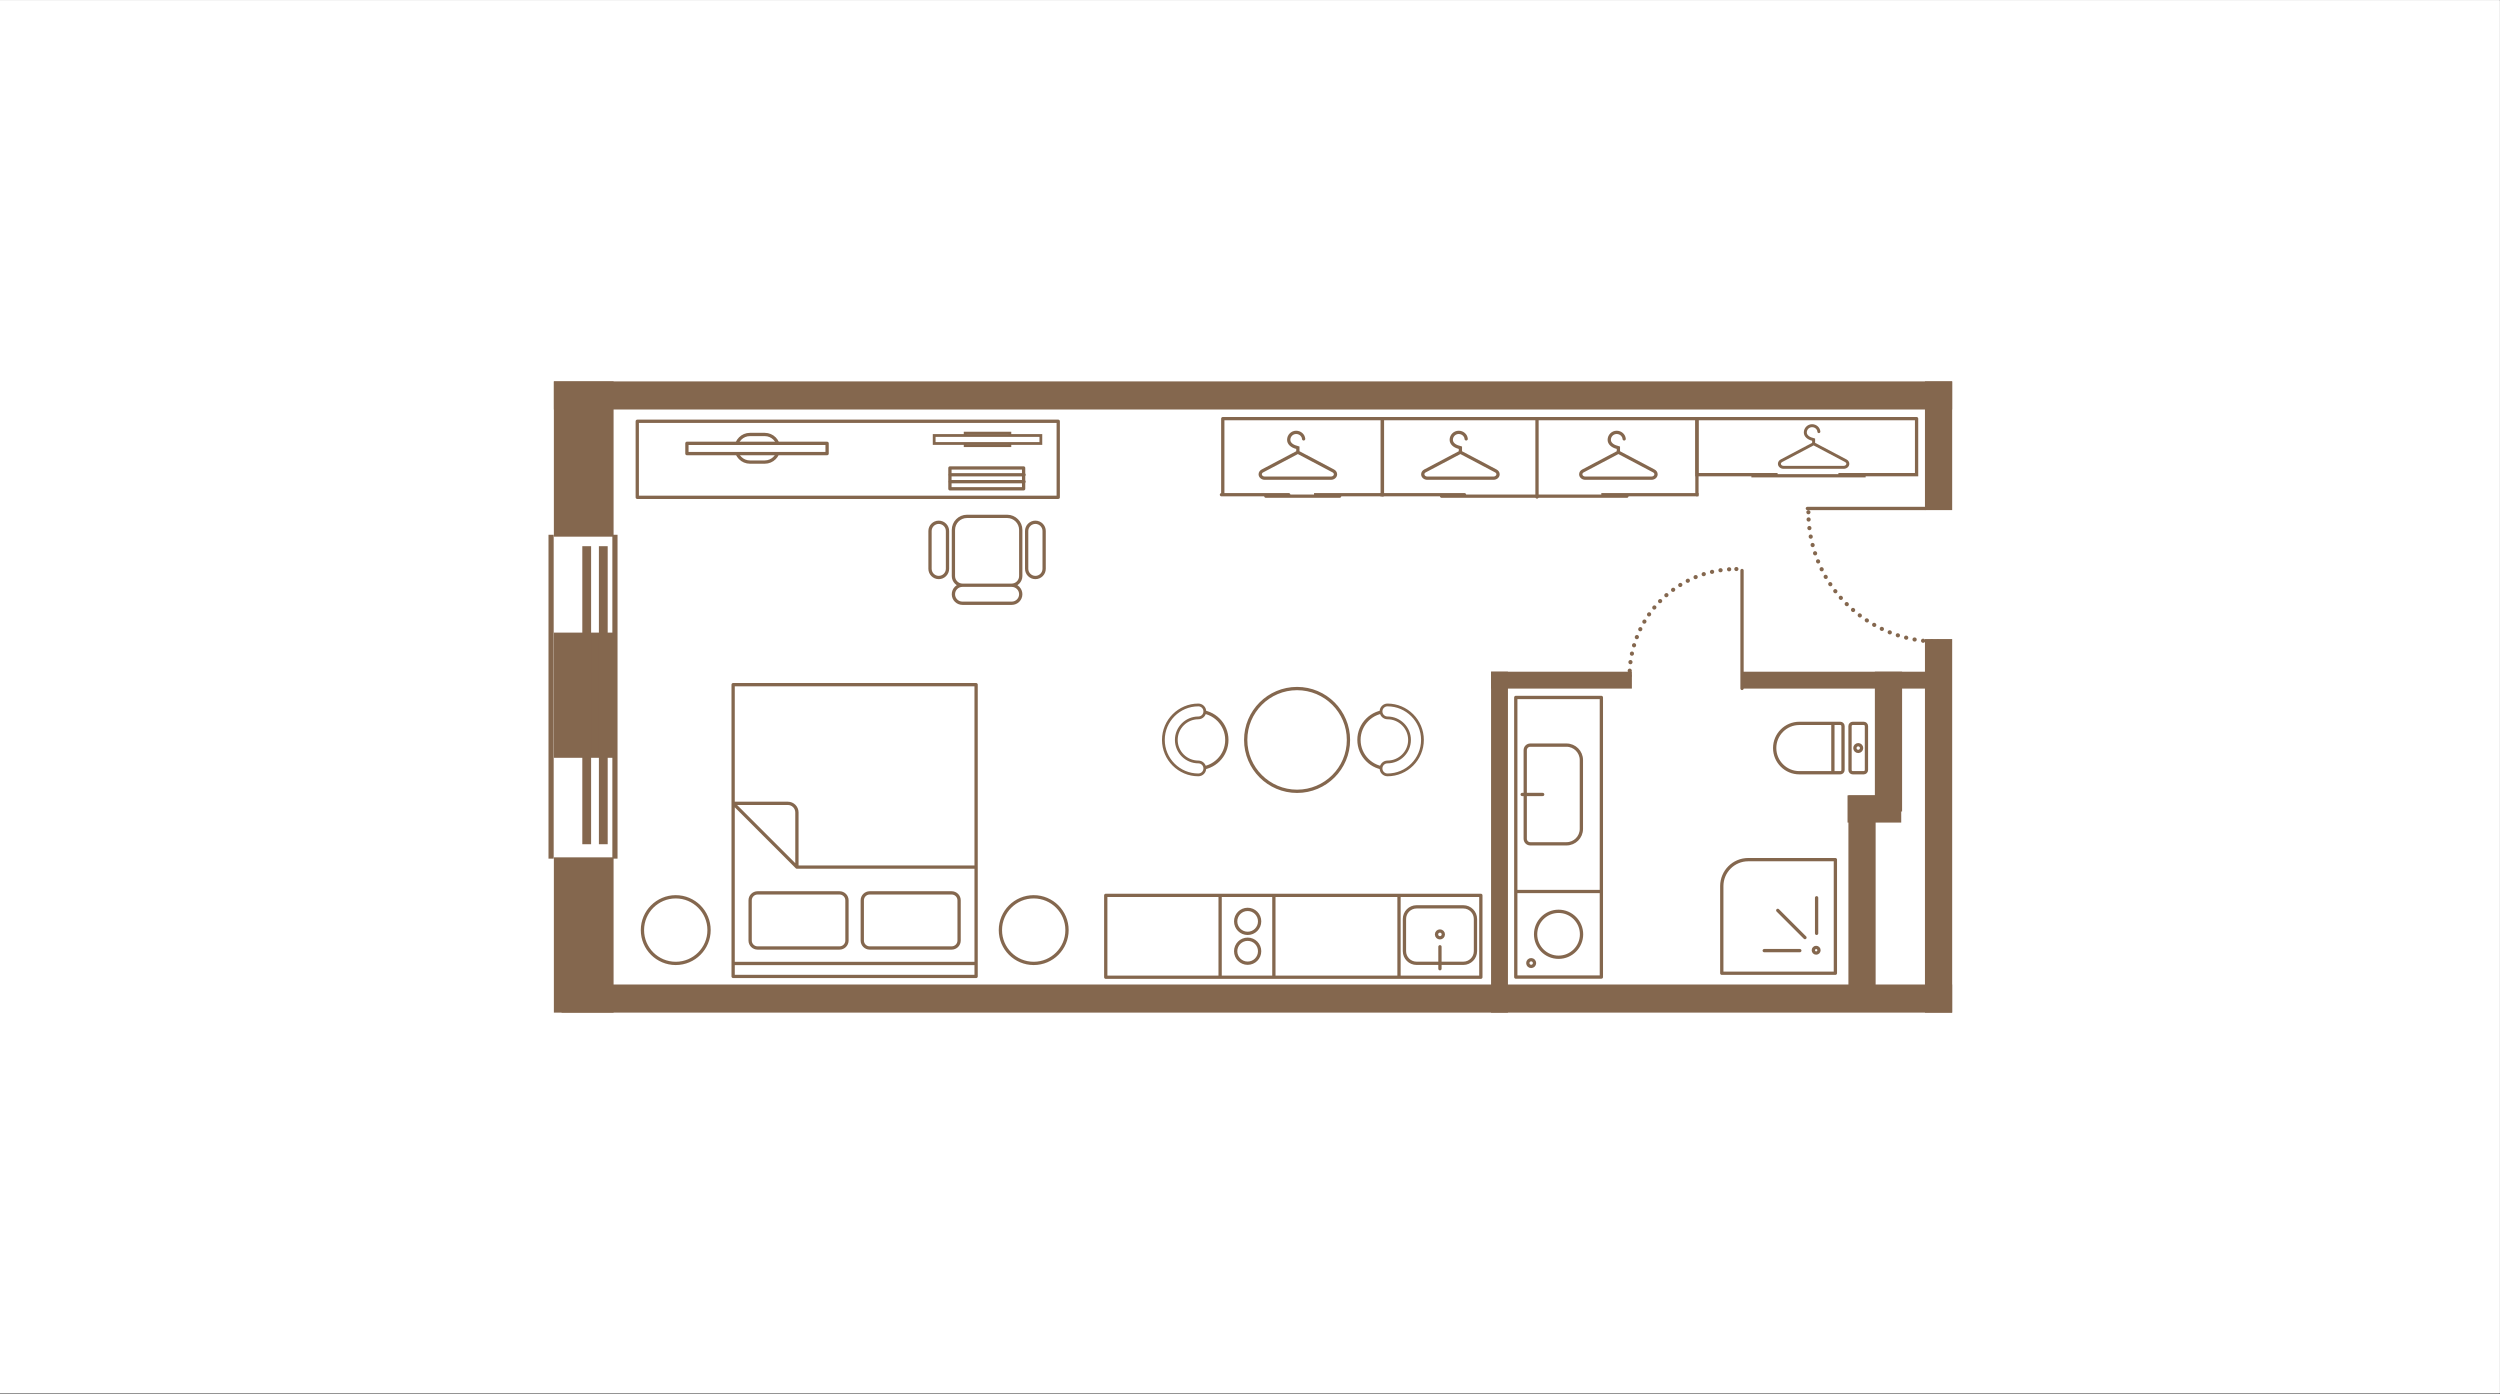 <?xml version="1.0" encoding="UTF-8" standalone="no"?> <svg xmlns="http://www.w3.org/2000/svg" xmlns:xlink="http://www.w3.org/1999/xlink" xmlns:serif="http://www.serif.com/" width="100%" height="100%" viewBox="0 0 1892 1055" xml:space="preserve" style="fill-rule:evenodd;clip-rule:evenodd;stroke-linecap:round;stroke-linejoin:round;stroke-miterlimit:10;"><rect x="0" y="0" width="1892" height="1055" fill="#333333" stroke="none"/> <g transform="matrix(1,0,0,1,-159.276,-283.765)"> <g transform="matrix(7.266,0,0,6.07,-3338.31,-3875.37)"> <rect x="481.352" y="685.223" width="260.374" height="173.684" style="fill:white;"></rect> </g> <g transform="matrix(7.266,0,0,6.07,-3338.31,-3875.37)"> <rect x="481.352" y="685.223" width="260.374" height="173.684" style="fill:white;"></rect> </g> <g transform="matrix(0.843,0,0,0.843,311.533,-19.925)"> <g transform="matrix(4.167,0,0,4.167,-3404.43,-1461.97)"> <rect x="892.98" y="519.467" width="301.249" height="6.056" style="fill:rgb(132,103,78);"></rect> </g> <g transform="matrix(4.167,0,0,4.167,-3404.43,-379.018)"> <rect x="894.638" y="389.513" width="299.591" height="6.056" style="fill:rgb(132,103,78);"></rect> </g> <g transform="matrix(4.167,0,0,4.167,-3404.43,-1371.66)"> <rect x="1188.37" y="497.792" width="5.864" height="27.731" style="fill:rgb(132,103,78);"></rect> </g> <g transform="matrix(4.167,0,0,4.167,-3404.43,-1347.82)"> <rect x="892.98" y="492.071" width="12.865" height="33.453" style="fill:rgb(132,103,78);"></rect> </g> <g transform="matrix(4.167,0,0,4.167,-3404.43,-923.726)"> <rect x="892.98" y="444.42" width="12.865" height="26.972" style="fill:rgb(132,103,78);"></rect> </g> <g transform="matrix(4.167,0,0,4.167,-3404.43,-493.172)"> <rect x="892.98" y="389.513" width="12.865" height="33.453" style="fill:rgb(132,103,78);"></rect> </g> <g transform="matrix(4.167,0,0,4.167,-3404.43,-689.147)"> <rect x="1188.37" y="389.513" width="5.864" height="80.487" style="fill:rgb(132,103,78);"></rect> </g> <g transform="matrix(4.167,0,0,4.167,-3404.43,-840.435)"> <rect x="1177.58" y="432.853" width="5.864" height="30.116" style="fill:rgb(132,103,78);"></rect> </g> <g transform="matrix(4.167,0,0,4.167,-3404.43,-559.143)"> <rect x="1171.88" y="391.987" width="5.864" height="44.338" style="fill:rgb(132,103,78);"></rect> </g> <g transform="matrix(-4.167,0,0,4.167,6409.43,-719.451)"> <rect x="1171.88" y="430.461" width="11.568" height="5.864" style="fill:rgb(132,103,78);"></rect> </g> <g transform="matrix(4.167,0,0,4.167,-3404.43,-659.856)"> <rect x="1094.89" y="389.513" width="3.639" height="73.457" style="fill:rgb(132,103,78);"></rect> </g> <g transform="matrix(4.167,0,0,4.167,-3404.43,-950.756)"> <rect x="1094.89" y="459.33" width="30.341" height="3.639" style="fill:rgb(132,103,78);"></rect> </g> <g transform="matrix(4.167,0,0,4.167,-3404.43,-950.756)"> <rect x="1149.05" y="459.33" width="43.639" height="3.639" style="fill:rgb(132,103,78);"></rect> </g> <g transform="matrix(-4.167,0,0,4.167,4127.02,-923.722)"> <rect x="902.827" y="425.801" width="1.894" height="64.209" style="fill:rgb(132,103,78);"></rect> </g> <g transform="matrix(-4.167,0,0,4.167,4097.23,-923.722)"> <rect x="899.252" y="425.801" width="1.894" height="64.209" style="fill:rgb(132,103,78);"></rect> </g> <g transform="matrix(-4.167,0,0,4.167,4033.28,-921.031)"> <rect x="891.968" y="422.695" width="1.116" height="69.775" style="fill:rgb(132,103,78);"></rect> </g> <g transform="matrix(-4.167,0,0,4.167,4147.94,-921.031)"> <rect x="905.727" y="422.695" width="1.116" height="69.775" style="fill:rgb(132,103,78);"></rect> </g> <g transform="matrix(4.167,0,0,4.167,1442.68,770.984)"> <path d="M0,-4.744C-0.198,-4.938 -0.298,-5.158 -0.298,-5.398C-0.298,-6.026 0.213,-6.538 0.842,-6.538C1.168,-6.538 1.481,-6.406 1.7,-6.177C1.818,-6.053 1.953,-5.854 1.979,-5.577L1.98,-5.577C1.98,-5.399 2.124,-5.256 2.301,-5.256C2.478,-5.256 2.622,-5.399 2.622,-5.577C2.622,-5.578 2.621,-5.58 2.621,-5.582C2.621,-5.596 2.62,-5.61 2.618,-5.623C2.54,-6.514 1.75,-7.179 0.841,-7.179C-0.142,-7.179 -0.94,-6.382 -0.94,-5.398C-0.94,-4.545 -0.224,-3.881 0.841,-3.617C0.845,-3.616 0.848,-3.615 0.851,-3.614L0.851,-3.163L-5.914,0.41C-6.276,0.597 -6.521,0.948 -6.521,1.351C-6.521,1.95 -5.98,2.435 -5.312,2.435L7.653,2.435C8.321,2.435 8.862,1.95 8.862,1.351C8.862,0.948 8.617,0.597 8.255,0.41L1.491,-3.163L1.491,-4.086C1.483,-4.089 0.995,-4.239 0.995,-4.239C0.576,-4.343 0.231,-4.518 0,-4.744M1.171,-2.608L7.955,0.976L7.958,0.978L7.961,0.979C8.124,1.064 8.221,1.202 8.221,1.351C8.221,1.591 7.961,1.794 7.653,1.794L-5.312,1.794C-5.62,1.794 -5.88,1.591 -5.88,1.351C-5.88,1.202 -5.783,1.064 -5.62,0.979L-5.617,0.978L-5.614,0.976L1.171,-2.608Z" style="fill:rgb(132,103,78);fill-rule:nonzero;"></path> </g> <g transform="matrix(4.167,0,0,4.167,1125.09,779.844)"> <path d="M0,-5.22C-0.218,-5.433 -0.328,-5.675 -0.328,-5.939C-0.328,-6.631 0.234,-7.193 0.926,-7.193C1.285,-7.193 1.63,-7.049 1.87,-6.796C2,-6.659 2.149,-6.441 2.177,-6.136L2.179,-6.136C2.179,-5.941 2.337,-5.783 2.532,-5.783C2.727,-5.783 2.885,-5.941 2.885,-6.136C2.885,-6.137 2.884,-6.139 2.884,-6.141C2.884,-6.157 2.883,-6.172 2.88,-6.187C2.794,-7.167 1.926,-7.899 0.926,-7.899C-0.156,-7.899 -1.034,-7.022 -1.034,-5.939C-1.034,-5 -0.246,-4.27 0.926,-3.979C0.929,-3.979 0.933,-3.978 0.936,-3.977L0.936,-3.48L-6.507,0.451C-6.906,0.657 -7.175,1.043 -7.175,1.487C-7.175,2.146 -6.579,2.679 -5.845,2.679L8.421,2.679C9.155,2.679 9.751,2.146 9.751,1.487C9.751,1.043 9.482,0.657 9.082,0.451L1.641,-3.48L1.641,-4.495C1.631,-4.499 1.095,-4.664 1.095,-4.664C0.633,-4.779 0.255,-4.97 0,-5.22M1.289,-2.869L8.753,1.074L8.756,1.076L8.759,1.077C8.938,1.17 9.045,1.323 9.045,1.487C9.045,1.751 8.759,1.974 8.421,1.974L-5.845,1.974C-6.183,1.974 -6.469,1.751 -6.469,1.487C-6.469,1.323 -6.363,1.17 -6.183,1.077L-6.18,1.076L-6.177,1.074L1.289,-2.869Z" style="fill:rgb(132,103,78);fill-rule:nonzero;"></path> </g> <g transform="matrix(4.167,0,0,4.167,1266.92,779.844)"> <path d="M0,-5.22C-0.218,-5.433 -0.328,-5.675 -0.328,-5.939C-0.328,-6.631 0.234,-7.193 0.926,-7.193C1.285,-7.193 1.63,-7.049 1.87,-6.796C2,-6.659 2.149,-6.441 2.177,-6.136L2.179,-6.136C2.179,-5.941 2.337,-5.783 2.532,-5.783C2.727,-5.783 2.885,-5.941 2.885,-6.136C2.885,-6.137 2.884,-6.139 2.884,-6.141C2.884,-6.157 2.883,-6.172 2.88,-6.187C2.794,-7.167 1.926,-7.899 0.926,-7.899C-0.156,-7.899 -1.034,-7.022 -1.034,-5.939C-1.034,-5 -0.247,-4.27 0.926,-3.979C0.929,-3.979 0.933,-3.978 0.936,-3.977L0.936,-3.48L-6.507,0.451C-6.906,0.657 -7.175,1.043 -7.175,1.487C-7.175,2.146 -6.579,2.679 -5.845,2.679L8.421,2.679C9.155,2.679 9.751,2.146 9.751,1.487C9.751,1.043 9.482,0.657 9.082,0.451L1.641,-3.48L1.641,-4.495C1.631,-4.499 1.095,-4.664 1.095,-4.664C0.633,-4.779 0.255,-4.97 0,-5.22M1.288,-2.869L8.753,1.074L8.756,1.076L8.759,1.077C8.938,1.17 9.045,1.323 9.045,1.487C9.045,1.751 8.759,1.974 8.421,1.974L-5.845,1.974C-6.183,1.974 -6.469,1.751 -6.469,1.487C-6.469,1.323 -6.363,1.17 -6.183,1.077L-6.18,1.076L-6.177,1.074L1.288,-2.869Z" style="fill:rgb(132,103,78);fill-rule:nonzero;"></path> </g> <g transform="matrix(4.167,0,0,4.167,979.166,779.844)"> <path d="M0,-5.22C-0.218,-5.433 -0.328,-5.675 -0.328,-5.939C-0.328,-6.631 0.234,-7.193 0.926,-7.193C1.285,-7.193 1.629,-7.049 1.87,-6.796C2,-6.659 2.149,-6.441 2.177,-6.136L2.179,-6.136C2.179,-5.941 2.337,-5.783 2.532,-5.783C2.727,-5.783 2.885,-5.941 2.885,-6.136C2.885,-6.137 2.884,-6.139 2.884,-6.141C2.884,-6.157 2.882,-6.172 2.88,-6.187C2.794,-7.167 1.926,-7.899 0.926,-7.899C-0.156,-7.899 -1.034,-7.022 -1.034,-5.939C-1.034,-5 -0.247,-4.27 0.926,-3.979C0.929,-3.979 0.933,-3.978 0.936,-3.977L0.936,-3.48L-6.507,0.451C-6.906,0.657 -7.175,1.043 -7.175,1.487C-7.175,2.146 -6.579,2.679 -5.845,2.679L8.421,2.679C9.155,2.679 9.751,2.146 9.751,1.487C9.751,1.043 9.481,0.657 9.082,0.451L1.641,-3.48L1.641,-4.373L1.64,-4.373L1.64,-4.495C1.631,-4.499 1.095,-4.664 1.095,-4.664C0.633,-4.779 0.254,-4.97 0,-5.22M1.289,-2.869L8.753,1.074L8.756,1.076L8.759,1.077C8.938,1.17 9.045,1.323 9.045,1.487C9.045,1.751 8.759,1.974 8.421,1.974L-5.845,1.974C-6.183,1.974 -6.47,1.751 -6.47,1.487C-6.47,1.323 -6.363,1.17 -6.183,1.077L-6.18,1.076L-6.177,1.074L1.289,-2.869Z" style="fill:rgb(132,103,78);fill-rule:nonzero;"></path> </g> <g transform="matrix(-2.896,2.995,2.995,2.896,1329.23,981.756)"> <path d="M-26.149,-11.089C-17.434,-18.975 -4.076,-19.026 4.703,-11.089" style="fill:none;fill-rule:nonzero;stroke:rgb(132,103,78);stroke-width:0.89px;stroke-dasharray:0.03,1.83;"></path> </g> <g transform="matrix(4.167,0,0,4.167,1378.24,966.998)"> <path d="M0,-23.016L-0.014,-23.016M-23.016,-0.014L-23.016,0" style="fill:none;fill-rule:nonzero;stroke:rgb(132,103,78);stroke-width:0.89px;"></path> </g> <g transform="matrix(0,-4.167,-4.167,0,1436.22,925.349)"> <path d="M-12.704,12.704L12.704,12.704" style="fill:none;fill-rule:nonzero;stroke:rgb(132,103,78);stroke-width:0.71px;stroke-linecap:butt;stroke-linejoin:miter;"></path> </g> <g transform="matrix(2.987,2.905,2.905,-2.987,1497.25,802.765)"> <path d="M-5.345,-13.161C5.276,-22.946 21.717,-22.999 32.404,-13.161" style="fill:none;fill-rule:nonzero;stroke:rgb(132,103,78);stroke-width:0.89px;stroke-dasharray:0.03,1.83;"></path> </g> <g transform="matrix(4.167,0,0,4.167,1442.87,936.261)"> <path d="M0,-27.884L0,-27.872M27.872,0L27.884,0" style="fill:none;fill-rule:nonzero;stroke:rgb(132,103,78);stroke-width:0.89px;"></path> </g> <g transform="matrix(4.167,0,0,4.167,1547.81,901.818)"> <path d="M0,-20.42L-25.408,-20.42M-194.878,-15.8L-194.878,-5.86C-194.878,-4.767 -195.764,-3.881 -196.858,-3.881L-207.404,-3.881C-208.497,-3.881 -209.384,-4.767 -209.384,-5.86L-209.384,-15.8C-209.384,-17.412 -208.077,-18.718 -206.466,-18.718L-197.796,-18.718C-196.184,-18.718 -194.878,-17.412 -194.878,-15.8ZM-194.878,-1.94C-194.878,-3.012 -195.747,-3.881 -196.819,-3.881L-207.443,-3.881C-208.515,-3.881 -209.384,-3.012 -209.384,-1.94C-209.384,-0.868 -208.515,0 -207.443,0L-196.819,0C-195.747,0 -194.878,-0.868 -194.878,-1.94ZM-210.658,-15.564L-210.658,-7.429C-210.658,-6.389 -211.501,-5.546 -212.541,-5.546C-213.58,-5.546 -214.423,-6.389 -214.423,-7.429L-214.423,-15.564C-214.423,-16.603 -213.58,-17.446 -212.541,-17.446C-211.501,-17.446 -210.658,-16.603 -210.658,-15.564ZM-189.838,-15.564L-189.838,-7.429C-189.838,-6.389 -190.681,-5.546 -191.721,-5.546C-192.761,-5.546 -193.604,-6.389 -193.604,-7.429L-193.604,-15.564C-193.604,-16.603 -192.761,-17.446 -191.721,-17.446C-190.681,-17.446 -189.838,-16.603 -189.838,-15.564Z" style="fill:none;fill-rule:nonzero;stroke:rgb(132,103,78);stroke-width:0.71px;stroke-linecap:butt;stroke-linejoin:miter;"></path> </g> <g transform="matrix(4.167,0,0,4.167,505.958,750.299)"> <path d="M0,5.947L-3.198,5.947C-4.84,5.947 -6.171,4.616 -6.171,2.974C-6.171,1.332 -4.84,0 -3.198,0L0,0C1.642,0 2.973,1.332 2.973,2.974C2.973,4.616 1.642,5.947 0,5.947Z" style="fill:white;fill-rule:nonzero;stroke:rgb(132,103,78);stroke-width:0.71px;stroke-linecap:butt;stroke-linejoin:miter;"></path> </g> <g transform="matrix(-4.167,0,0,4.167,4403.03,-1366.78)"> <rect x="921.794" y="509.965" width="30.202" height="2.214" style="fill:white;stroke:rgb(132,103,78);stroke-width:0.71px;stroke-linecap:butt;stroke-linejoin:miter;"></rect> </g> <g transform="matrix(4.167,0,0,4.167,-3404.43,-1383.07)"> <path d="M990.922,514.077L981.89,514.077L981.89,511.978L990.922,511.978L990.922,514.077ZM991.522,511.378L981.29,511.378L981.29,514.677L991.522,514.677L991.522,511.378Z" style="fill:rgb(132,103,78);fill-rule:nonzero;"></path> </g> <g transform="matrix(4.167,0,0,4.167,-3404.43,-1382.91)"> <rect x="974.914" y="512.147" width="22.984" height="1.722" style="fill:white;"></rect> </g> <g transform="matrix(4.167,0,0,4.167,-3404.43,-1382.91)"> <path d="M997.598,513.569L975.214,513.569L975.214,512.447L997.598,512.447L997.598,513.569ZM998.198,511.847L974.614,511.847L974.614,514.169L998.198,514.169L998.198,511.847Z" style="fill:rgb(132,103,78);fill-rule:nonzero;"></path> </g> <g transform="matrix(-4.167,0,0,4.167,4815.61,-1313.04)"> <rect x="978.467" y="502.38" width="15.877" height="4.488" style="fill:white;stroke:rgb(132,103,78);stroke-width:0.71px;stroke-linecap:butt;stroke-linejoin:miter;"></rect> </g> <g transform="matrix(4.167,0,0,4.167,672.517,786.455)"> <path d="M0,0L15.877,0" style="fill:none;fill-rule:nonzero;stroke:rgb(132,103,78);stroke-width:0.71px;stroke-linecap:butt;stroke-linejoin:miter;"></path> </g> <g transform="matrix(4.167,0,0,4.167,672.517,792.654)"> <path d="M0,0L15.877,0" style="fill:none;fill-rule:nonzero;stroke:rgb(132,103,78);stroke-width:0.71px;stroke-linecap:butt;stroke-linejoin:miter;"></path> </g> <g transform="matrix(4.167,0,0,4.167,1539.99,737.065)"> <path d="M0,11.837L0,-0.234L-47.324,-0.234L-47.324,11.837M-47.23,11.837L-30.301,11.837M-16.487,11.837L0,11.837M-35.237,12.071L-11.33,12.071" style="fill:none;fill-rule:nonzero;stroke:rgb(132,103,78);stroke-width:0.71px;stroke-linecap:square;stroke-linejoin:miter;"></path> </g> <g transform="matrix(4.167,0,0,4.167,1342.8,736.087)"> <path d="M0,16.385L0,0L-67.767,0L-67.767,16.385M-68.053,16.385L-50.08,16.385" style="fill:none;fill-rule:nonzero;stroke:rgb(132,103,78);stroke-width:0.71px;stroke-linecap:butt;stroke-linejoin:miter;"></path> </g> <g transform="matrix(4.167,0,0,4.167,1258.44,804.358)"> <path d="M0,0L20.247,0" style="fill:none;fill-rule:nonzero;stroke:rgb(132,103,78);stroke-width:0.71px;stroke-linecap:square;stroke-linejoin:miter;"></path> </g> <g transform="matrix(4.167,0,0,4.167,1113.57,736.089)"> <path d="M0,16.702L39.925,16.702M-12.751,16.385L-12.751,0L-47.142,0L-47.142,16.385M-47.429,16.385L-32.935,16.385" style="fill:none;fill-rule:nonzero;stroke:rgb(132,103,78);stroke-width:0.71px;stroke-linecap:butt;stroke-linejoin:miter;"></path> </g> <g transform="matrix(4.167,0,0,4.167,1000.54,804.358)"> <path d="M0,0L14.377,0" style="fill:none;fill-rule:nonzero;stroke:rgb(132,103,78);stroke-width:0.71px;stroke-linecap:square;stroke-linejoin:miter;"></path> </g> <g transform="matrix(4.167,0,0,4.167,955.778,739.493)"> <path d="M0,15.885L15.899,15.885M-44.723,-0.25L-135.418,-0.25L-135.418,16.135L-44.723,16.135L-44.723,-0.25Z" style="fill:none;fill-rule:nonzero;stroke:rgb(132,103,78);stroke-width:0.71px;stroke-linecap:butt;stroke-linejoin:miter;"></path> </g> <g transform="matrix(4.167,0,0,4.167,1434.76,1158.34)"> <path d="M0,-25.045L8.822,-25.045C9.144,-25.045 9.405,-25.306 9.405,-25.628L9.405,-35.098C9.405,-35.42 9.144,-35.681 8.822,-35.681L0,-35.681C-2.937,-35.681 -5.318,-33.3 -5.318,-30.363C-5.318,-27.426 -2.937,-25.045 0,-25.045ZM7.223,-35.681L7.223,-25.045M11.497,-25.045L13.868,-25.045C14.19,-25.045 14.452,-25.306 14.452,-25.628L14.452,-35.098C14.452,-35.42 14.19,-35.681 13.868,-35.681L11.497,-35.681C11.175,-35.681 10.914,-35.42 10.914,-35.098L10.914,-25.628C10.914,-25.306 11.175,-25.045 11.497,-25.045ZM11.959,-30.363C11.959,-29.964 12.283,-29.64 12.683,-29.64C13.082,-29.64 13.406,-29.964 13.406,-30.363C13.406,-30.763 13.082,-31.087 12.683,-31.087C12.283,-31.087 11.959,-30.763 11.959,-30.363ZM-42.657,0.538L-61.096,0.538L-61.096,-41.266L-42.657,-41.266L-42.657,0.538ZM-50.175,-30.995L-57.972,-30.995C-58.573,-30.995 -59.06,-30.508 -59.06,-29.907L-59.06,-10.821C-59.06,-10.22 -58.573,-9.733 -57.972,-9.733L-50.175,-9.733C-48.402,-9.733 -46.964,-11.17 -46.964,-12.944L-46.964,-27.784C-46.964,-29.557 -48.402,-30.995 -50.175,-30.995ZM-59.717,-20.364L-55.301,-20.364M-11.017,-6.324L7.76,-6.324L7.76,18.15L-16.714,18.15L-16.714,-0.628C-16.714,-3.774 -14.163,-6.324 -11.017,-6.324ZM3.01,13.195C3.01,12.859 3.282,12.586 3.619,12.586C3.955,12.586 4.228,12.859 4.228,13.195C4.228,13.532 3.955,13.804 3.619,13.804C3.282,13.804 3.01,13.532 3.01,13.195ZM3.714,9.558L3.714,1.891M0.097,13.275L-7.57,13.275M1.206,10.466L-4.654,4.606M-42.657,0.538L-61.096,0.538L-61.096,18.976L-42.657,18.976L-42.657,0.538ZM-46.927,9.757C-46.927,7.024 -49.143,4.808 -51.877,4.808C-54.61,4.808 -56.826,7.024 -56.826,9.757C-56.826,12.491 -54.61,14.707 -51.877,14.707C-49.143,14.707 -46.927,12.491 -46.927,9.757ZM-57.056,15.957C-57.056,15.557 -57.38,15.232 -57.781,15.232C-58.181,15.232 -58.505,15.557 -58.505,15.957C-58.505,16.357 -58.181,16.682 -57.781,16.682C-57.38,16.682 -57.056,16.357 -57.056,15.957ZM-229.711,18.835L-177.364,18.835L-177.364,-44.021L-229.711,-44.021L-229.711,18.835ZM-177.364,16.045L-229.711,16.045M-200.284,12.711L-182.632,12.711C-181.746,12.711 -181.028,11.993 -181.028,11.107L-181.028,2.44C-181.028,1.554 -181.746,0.836 -182.632,0.836L-200.284,0.836C-201.17,0.836 -201.888,1.554 -201.888,2.44L-201.888,11.107C-201.888,11.993 -201.17,12.711 -200.284,12.711ZM-224.443,12.711L-206.791,12.711C-205.905,12.711 -205.187,11.993 -205.187,11.107L-205.187,2.44C-205.187,1.554 -205.905,0.836 -206.791,0.836L-224.443,0.836C-225.328,0.836 -226.047,1.554 -226.047,2.44L-226.047,11.107C-226.047,11.993 -225.328,12.711 -224.443,12.711ZM-177.364,-44.021L-177.364,-4.713L-215.97,-4.713L-229.711,-18.454L-229.711,-44.021L-177.364,-44.021ZM-215.97,-4.713L-229.711,-18.454L-217.925,-18.454C-216.845,-18.454 -215.97,-17.579 -215.97,-16.499L-215.97,-4.713ZM-172.131,8.856C-172.131,12.819 -168.918,16.032 -164.955,16.032C-160.992,16.032 -157.78,12.819 -157.78,8.856C-157.78,4.893 -160.992,1.681 -164.955,1.681C-168.918,1.681 -172.131,4.893 -172.131,8.856ZM-249.251,8.856C-249.251,12.819 -246.038,16.032 -242.075,16.032C-238.113,16.032 -234.9,12.819 -234.9,8.856C-234.9,4.893 -238.113,1.681 -242.075,1.681C-246.038,1.681 -249.251,4.893 -249.251,8.856ZM-88.741,-38.259C-85.35,-38.259 -82.601,-35.51 -82.601,-32.118C-82.601,-28.727 -85.35,-25.978 -88.741,-25.978C-92.132,-25.978 -94.881,-28.727 -94.881,-32.118C-94.881,-35.51 -92.132,-38.259 -88.741,-38.259Z" style="fill:none;fill-rule:nonzero;stroke:rgb(132,103,78);stroke-width:0.71px;"></path> </g> <g transform="matrix(4.167,0,0,4.167,1065,993.128)"> <path d="M0,15.065C-0.768,15.065 -1.393,14.44 -1.393,13.672C-1.393,12.905 -0.768,12.28 0,12.28C2.618,12.28 4.748,10.15 4.748,7.532C4.748,4.914 2.618,2.784 0,2.784C-0.768,2.784 -1.393,2.16 -1.393,1.392C-1.393,0.625 -0.768,0 0,0C4.153,0 7.532,3.378 7.532,7.532C7.532,11.686 4.153,15.065 0,15.065" style="fill:white;fill-rule:nonzero;"></path> </g> <g transform="matrix(4.167,0,0,4.167,1065,1054.65)"> <path d="M0,-14.466C3.988,-14.466 7.233,-11.221 7.233,-7.233C7.233,-3.244 3.988,0 0,0C-0.604,0 -1.093,-0.489 -1.093,-1.092C-1.093,-1.696 -0.604,-2.185 0,-2.185C2.783,-2.185 5.047,-4.449 5.047,-7.233C5.047,-10.016 2.783,-12.28 0,-12.28C-0.604,-12.28 -1.093,-12.77 -1.093,-13.373C-1.093,-13.977 -0.604,-14.466 0,-14.466M0,-15.066C-0.933,-15.066 -1.693,-14.307 -1.693,-13.373C-1.693,-12.44 -0.933,-11.68 0,-11.68C2.452,-11.68 4.448,-9.685 4.448,-7.233C4.448,-4.78 2.452,-2.785 0,-2.785C-0.933,-2.785 -1.693,-2.026 -1.693,-1.092C-1.693,-0.159 -0.933,0.6 0,0.6C4.319,0.6 7.833,-2.914 7.833,-7.233C7.833,-11.552 4.319,-15.066 0,-15.066" style="fill:rgb(132,103,78);fill-rule:nonzero;"></path> </g> <g transform="matrix(4.167,0,0,4.167,895.199,998.925)"> <path d="M0,12.281C-3.391,12.281 -6.14,9.532 -6.14,6.141C-6.14,2.749 -3.391,0 0,0C3.391,0 6.14,2.749 6.14,6.141C6.14,9.532 3.391,12.281 0,12.281Z" style="fill:none;fill-rule:nonzero;stroke:rgb(132,103,78);stroke-width:0.71px;"></path> </g> <g transform="matrix(4.167,0,0,4.167,895.201,993.128)"> <path d="M0,15.065C-4.154,15.065 -7.533,11.686 -7.533,7.532C-7.533,3.378 -4.154,0 0,0C0.767,0 1.392,0.625 1.392,1.392C1.392,2.16 0.767,2.784 0,2.784C-2.618,2.784 -4.748,4.914 -4.748,7.532C-4.748,10.15 -2.618,12.28 0,12.28C0.767,12.28 1.392,12.905 1.392,13.672C1.392,14.44 0.767,15.065 0,15.065" style="fill:white;fill-rule:nonzero;"></path> </g> <g transform="matrix(4.167,0,0,4.167,895.199,1054.65)"> <path d="M0,-14.466C0.604,-14.466 1.093,-13.977 1.093,-13.373C1.093,-12.77 0.604,-12.28 0,-12.28C-2.783,-12.28 -5.048,-10.016 -5.048,-7.233C-5.048,-4.449 -2.783,-2.185 0,-2.185C0.604,-2.185 1.093,-1.696 1.093,-1.092C1.093,-0.489 0.604,0 0,0C-3.989,0 -7.233,-3.244 -7.233,-7.233C-7.233,-11.221 -3.989,-14.466 0,-14.466M0,-15.066C-4.319,-15.066 -7.833,-11.552 -7.833,-7.233C-7.833,-2.914 -4.319,0.6 0,0.6C0.933,0.6 1.693,-0.159 1.693,-1.092C1.693,-2.026 0.933,-2.785 0,-2.785C-2.452,-2.785 -4.448,-4.78 -4.448,-7.233C-4.448,-9.685 -2.452,-11.68 0,-11.68C0.933,-11.68 1.693,-12.44 1.693,-13.373C1.693,-14.307 0.933,-15.066 0,-15.066" style="fill:rgb(132,103,78);fill-rule:nonzero;"></path> </g> <g transform="matrix(4.167,0,0,4.167,983.836,978.389)"> <path d="M0,22.139C-6.113,22.139 -11.069,17.183 -11.069,11.07C-11.069,4.956 -6.113,0 0,0C6.114,0 11.069,4.956 11.069,11.07C11.069,17.183 6.114,22.139 0,22.139Z" style="fill:none;fill-rule:nonzero;stroke:rgb(132,103,78);stroke-width:0.71px;"></path> </g> <g transform="matrix(0,4.167,4.167,0,1234.33,771.331)"> <path d="M-8.424,-8.424L8.424,-8.424" style="fill:none;fill-rule:nonzero;stroke:rgb(132,103,78);stroke-width:0.71px;stroke-linecap:butt;stroke-linejoin:miter;"></path> </g> <g transform="matrix(4.167,0,0,4.167,-3404.43,-490.822)"> <path d="M1075.06,414.775L1092.69,414.775L1092.69,397.14L1075.06,397.14L1075.06,414.775ZM1075.06,397.14L1011.88,397.14L1011.88,414.775L1075.06,414.775L1075.06,397.14ZM1048.1,414.721L1048.1,397.195M1036.52,414.721L1036.52,397.195M1088.91,399.614L1078.84,399.614C1077.4,399.614 1076.23,400.787 1076.23,402.233L1076.23,409.159C1076.23,410.606 1077.4,411.777 1078.84,411.777L1088.91,411.777C1090.36,411.777 1091.53,410.606 1091.53,409.159L1091.53,402.233C1091.53,400.787 1090.36,399.614 1088.91,399.614ZM1083.88,412.944L1083.88,408.21M1084.61,405.552C1084.61,405.145 1084.28,404.816 1083.88,404.816C1083.47,404.816 1083.14,405.145 1083.14,405.552C1083.14,405.959 1083.47,406.288 1083.88,406.288C1084.28,406.288 1084.61,405.959 1084.61,405.552ZM1042.45,406.59C1041.02,406.59 1039.87,407.746 1039.87,409.173C1039.87,410.599 1041.02,411.756 1042.45,411.756C1043.88,411.756 1045.03,410.599 1045.03,409.173C1045.03,407.746 1043.88,406.59 1042.45,406.59ZM1042.45,400.16C1041.02,400.16 1039.87,401.316 1039.87,402.743C1039.87,404.17 1041.02,405.326 1042.45,405.326C1043.88,405.326 1045.03,404.17 1045.03,402.743C1045.03,401.316 1043.88,400.16 1042.45,400.16Z" style="fill:none;fill-rule:nonzero;stroke:rgb(132,103,78);stroke-width:0.71px;"></path> </g> </g> </g> </svg> 